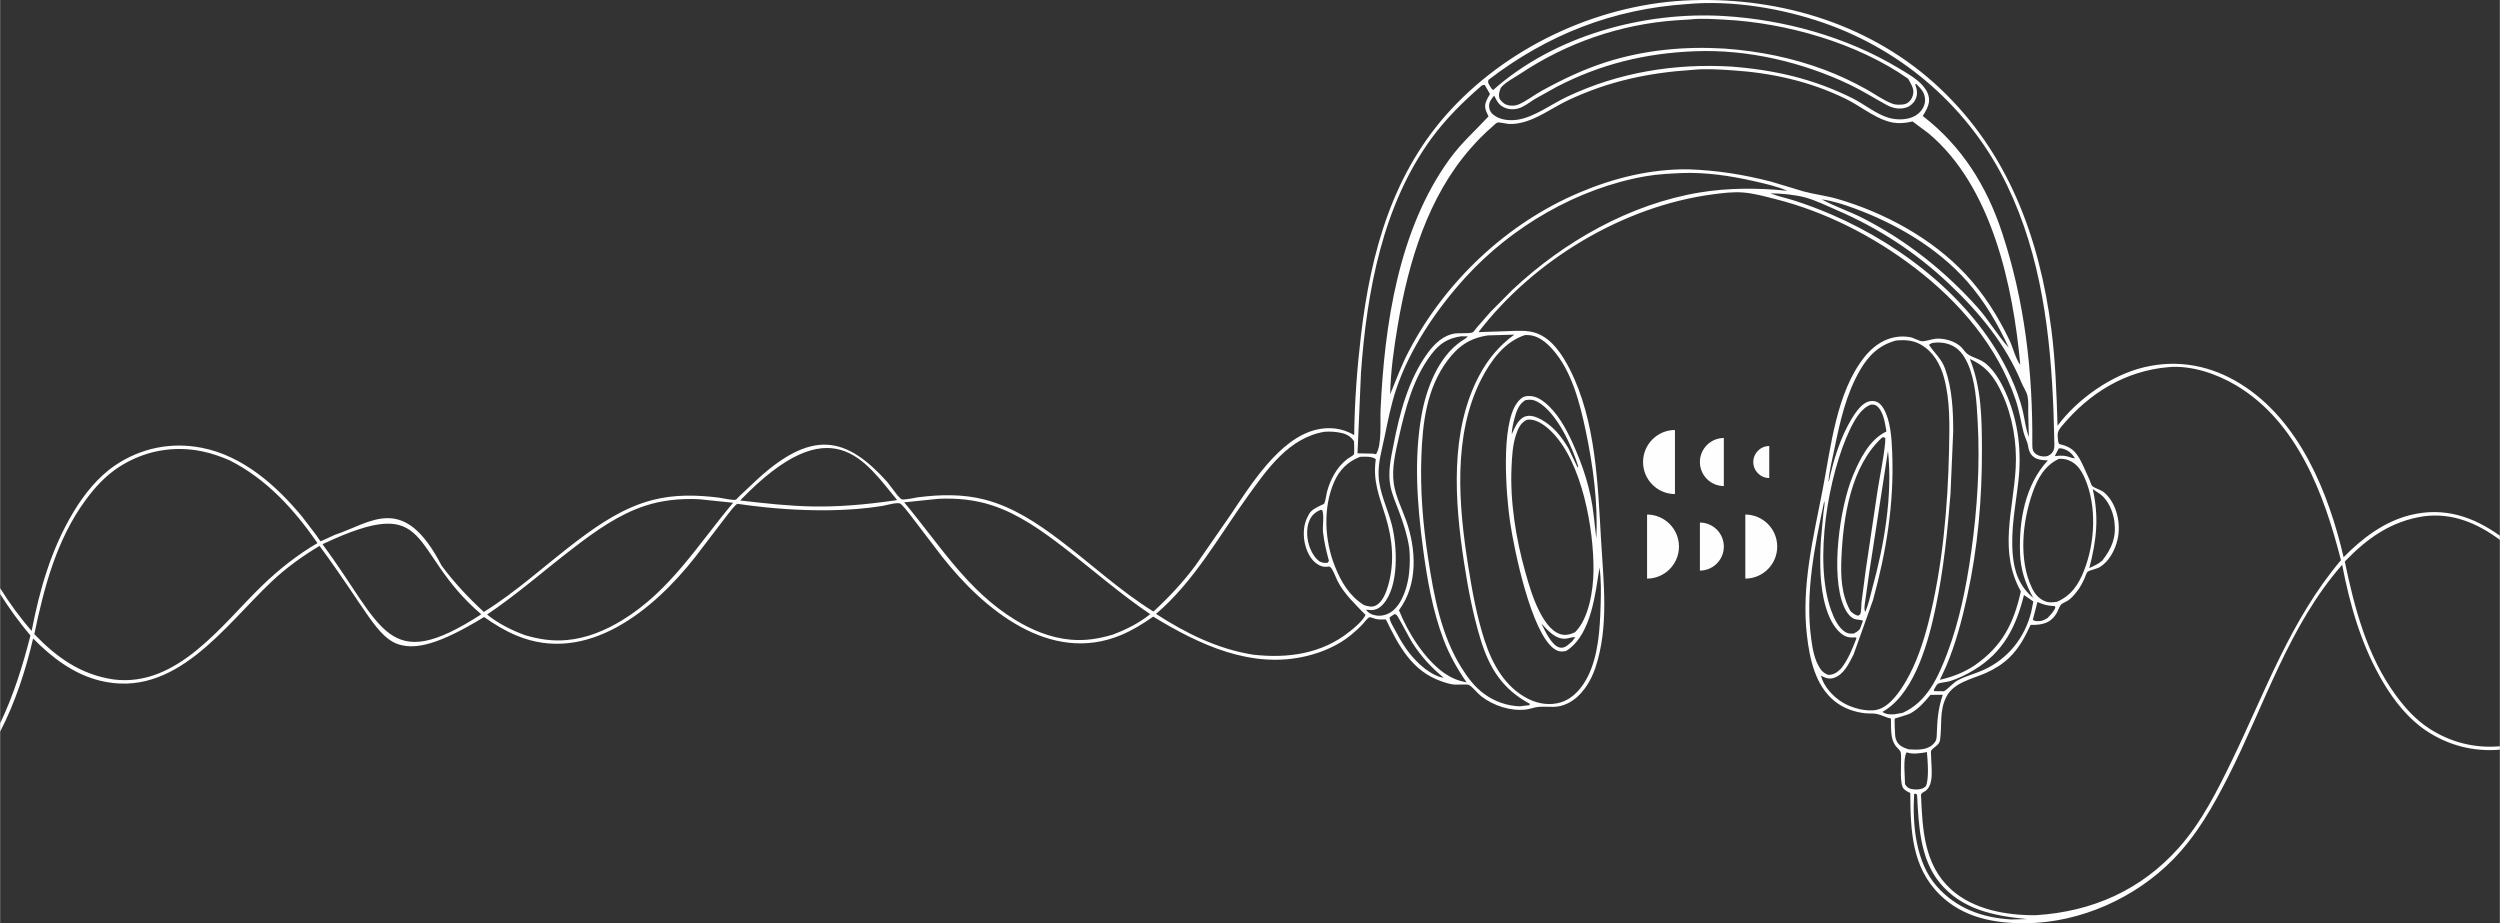<?xml version="1.0" encoding="UTF-8"?>
<!DOCTYPE svg PUBLIC "-//W3C//DTD SVG 1.1//EN" "http://www.w3.org/Graphics/SVG/1.1/DTD/svg11.dtd">
<!-- Creator: CorelDRAW -->
<svg xmlns="http://www.w3.org/2000/svg" xml:space="preserve" width="7035px" height="2598px" version="1.1" shape-rendering="geometricPrecision" text-rendering="geometricPrecision" image-rendering="optimizeQuality" fill-rule="evenodd" clip-rule="evenodd"
viewBox="0 0 7699.06 2843.58"
 xmlns:xlink="http://www.w3.org/1999/xlink"
 xmlns:xodm="http://www.corel.com/coreldraw/odm/2003">
 <rect x="0" y="0" width="7699.06" height="2843.58" fill="#333333" stroke="none"/>
 <g id="BACKGROUND">
  <path fill="#FEFEFE" d="M5448.79 1373.69c-27.15,0.13 -49.12,22.17 -49.12,49.35 0,27.17 21.97,49.22 49.12,49.34l0 -98.69zm-376.28 408.46c54.3,-0.25 98.24,-44.33 98.24,-98.7 0,-54.35 -43.94,-98.43 -98.24,-98.67l0 197.37zm236.4 -433.14c-40.72,0.19 -73.68,33.26 -73.68,74.03 0,40.76 32.96,73.83 73.68,74.02l0 -148.05zm-73.68 408.47c40.73,-0.19 73.68,-33.25 73.68,-74.03 0,-40.76 -32.95,-73.82 -73.68,-74l0 148.03zm-76.85 -433.14c-54.29,0.25 -98.23,44.35 -98.23,98.7 0,54.34 43.94,98.44 98.23,98.69l0 -197.39zm216.74 457.81c54.29,-0.25 98.22,-44.33 98.22,-98.7 0,-54.35 -43.93,-98.43 -98.22,-98.67l0 197.37zm1498.69 560.39c-45.21,93.35 -93.2,188.91 -162.29,267.12 -116.42,131.56 -267.9,198.44 -441.63,209.1 -89.59,0.98 -192.31,-16.99 -261,-79.35 -84.03,-76.25 -88.15,-186.54 -92.73,-292.15 2.21,-3.45 3.55,-5.51 7.41,-7.31 35.79,-17.09 23.89,-75.53 23.79,-109.88 0,-2.83 -1.13,-15.6 -0.05,-17.61 5.87,-10.71 25.13,-16.68 27.44,-32.44 6.75,-45.92 -2.88,-90.57 19.88,-134.54 22.76,-43.92 79.86,-54.11 121.62,-72.8 25.54,-11.44 50.61,-26.78 70.9,-46.19 30.84,-29.4 48.97,-64 66.73,-102 35.27,1.13 62.97,-4.89 81.4,-38.26 3.61,-6.54 7.42,-18.58 12,-23.84 3.71,-4.32 16.12,-9.06 21.37,-12.51 11.02,-7.26 20.08,-18.33 28.22,-28.68 9.83,-12.51 16.52,-25.69 23.12,-40.06 1.95,-4.22 5.76,-16.63 8.65,-19.46 5.3,-5.25 28.78,-9.42 37.27,-14.47 29.66,-17.45 48.09,-53.09 55.66,-85.63 11.23,-48.19 -2.11,-110.96 -40.67,-144.27 -10.97,-9.47 -28.68,-12.72 -37.59,-20.59 -2.63,-2.32 -6.23,-14.99 -8.14,-19.06 -10.76,-22.96 -22.03,-51.9 -35.57,-72.96 -14.63,-22.7 -32.03,-31.35 -57.88,-36.96 -2.11,-3.97 -3.04,-6.6 -3.5,-11.13 -2.16,-22.5 -2.57,-27.18 12.05,-44.74 84.7,-101.38 194.47,-169.35 327.32,-180.99 71,-6.64 149.83,20.55 209.92,56.44 188.6,112.76 270.68,335.91 322.12,538.01 -154.53,182.58 -233,404.86 -335.82,617.21zm-680.02 489.4c-89.33,-5.46 -168.42,-33.73 -228.97,-102.16 -64.93,-73.37 -75.28,-190.4 -69.82,-284.22l4.17 -1.18c5.15,3.04 4.84,1.95 5.15,7.82 4.79,90.63 9.11,192.73 69.25,266.31 67.97,83.15 167.44,102.41 268.67,112.3l-48.45 1.13zm-326.85 -416.75c0,-25.18 -6.75,-77.55 4.84,-97.99 20.08,6.95 42.32,2.73 62.61,-0.67 2.26,24.82 7.36,84.5 -3.6,105.4l-6.24 4.63c-9.93,5.87 -28.16,6.18 -39.02,3.35 -9.63,-2.52 -13.55,-6.54 -18.59,-14.72zm-14.37 -119c-9.22,-6.74 -14.88,-18.48 -15.91,-29.71 -0.51,-6.12 -2.88,-50.76 -1.08,-53.34 0.2,-0.26 41.09,-12.2 46.96,-15.39 26.46,-14.42 43.87,-34.91 62.76,-57.62l38 -0.21c-15.34,44.34 -17.14,81.56 -18.74,127.6 -0.46,12.46 -4.43,19.04 -13.7,27.13 -19.1,16.63 -49.99,14.67 -73.47,13.23 -8.29,-2.73 -17.76,-6.49 -24.82,-11.69zm-55.09 -103.59l10.5 -6.44c91.55,-60.19 132.48,-214.71 153.75,-317.02 23.99,-115.02 36.15,-231.29 45.31,-348.22l8.34 -191.44c0.1,-64.26 -3.14,-132.48 -24.87,-193.44 -11.53,-32.44 -32.08,-47.06 -49.74,-74.04l8.29 -5.15c18.85,-3.71 38.41,-2.17 56.38,4.58 26.98,10.09 43,32.59 54.48,57.88 23.94,52.72 27.55,119.71 30.74,176.96 7.52,135.42 -0.93,269.09 -19.72,403.22 -14.83,105.29 -36.25,213.57 -74.15,313.1 -27.8,73.07 -61.78,149.32 -136.91,182.84l-24.5 4.43c-12,1.29 -28.48,0.46 -37.9,-7.26zm-122.75 -28.99c-29.2,-17.66 -58.34,-49.17 -66.94,-82.95l5.31 2.88c11.58,6.03 22.55,8.55 35.27,4.17 31.35,-10.76 46.29,-45.1 60.39,-72.34l59.78 -167.44c41.25,-150.04 65.24,-298.59 58.96,-454.29 -1.7,-42.53 -4.69,-97.99 -26.57,-135.26 -6.18,-10.46 -14.21,-19.62 -26.47,-22.45 -10.24,-2.42 -22.03,0.1 -30.84,5.76 -17.14,10.92 -31,31.41 -41.4,48.71 -34.6,57.46 -55.76,126.87 -69.71,192.16l-1.19 0c2.68,-33.31 11.54,-67.81 18.28,-100.61 17.35,-83.87 35.32,-166.77 78.67,-241.69 26.32,-45.52 58.96,-77.49 110.86,-91.39 26.98,-2.73 52.21,-1.29 76.41,12.41 38.31,21.78 60.19,60.34 71.47,101.74 19.51,71.26 17.09,148.55 15.6,221.71 -3.6,175.63 -20.29,363.78 -64.1,534.46 -15.61,60.86 -36.41,123.01 -67.92,177.54 -18.59,32.18 -50.72,79.81 -88.92,89.02 -32.44,7.88 -78.93,-5.15 -106.94,-22.14zm30.84 -696.24c-39.18,94.59 -69.2,303.84 -26.62,401.21 6.08,13.85 17.56,32.64 32.7,37.89 8.54,2.94 17.19,1.7 25.79,5.25l-9.06 25.18c-5.41,6.7 -11.23,10.09 -18.54,14.21 -8.13,0.72 -15.96,0.93 -23.48,-2.73 -24.15,-11.79 -38.87,-45.92 -47.47,-70.07 -53.6,-150.3 -8.24,-416.29 58.59,-555.62 13.6,-28.32 33.78,-65.65 64.78,-76.62 4.32,-0.31 11.89,0.21 15.5,2.63 22.86,15.39 27.44,54.63 32.07,80.17 -53.18,25.22 -82.79,86.55 -104.26,138.5zm27.44 387.1c-0.87,8.34 -0.51,30.27 -3.81,36.97 -0.56,1.13 -4.68,3.81 -5.87,4.78 -10.55,-1.28 -16.47,-7.15 -24.3,-13.85 -28.68,-51.74 -30.43,-108.38 -27.8,-166.3 5.56,-124.25 29.09,-280.21 125.37,-368.67 5.05,-1.18 5,-0.77 9.73,1.7l-0.46 13.54c-4.58,48.81 -15.39,97.42 -23.07,145.87l-36.61 245.65 -13.18 100.31zm11.23 -2.32l12.92 -91.09 57.41 -372.67c14.62,138.66 -12,291.42 -48.81,424.89 -6.54,23.78 -11.12,48.96 -21.47,71.41 -4.48,-9.32 -1.24,-22.76 -0.05,-32.54zm-166 116.98c-19.72,-142.16 10.81,-287.15 39.95,-425.71 2.42,9.78 -1.28,23.58 -2.36,33.78l-7.78 84.39c-2.37,36.87 -3.04,74.4 -0.98,111.32 3.14,55.04 17.25,138.71 61.12,176.61 14.93,12.87 27.45,15.24 46.7,13.59l2.58 2.68c-12.62,32.13 -25.18,65.03 -46.75,92.37l-4.28 4.32c-10.5,9.99 -21.31,16.38 -35.99,16.07 -11.17,-4.38 -17.97,-8.96 -24.66,-19.1 -17.61,-26.47 -23.23,-59.37 -27.55,-90.32zm588.21 -755.86c31.77,69 45.62,151.53 41.45,227.22 -7.31,132.07 -53.39,256.47 15.81,381.07 -21.48,97.27 -56.59,167.76 -140.47,226.46 -33,22.7 -70.07,36.96 -108.95,45.82l19.11 -40.98c29.4,-69.46 48.6,-141.6 64.77,-215.07 33.06,-150.09 46.29,-301.37 45.72,-454.81 -0.31,-93.81 -1.49,-189.17 -37.23,-277.27 52.16,23.43 76.52,57 99.79,107.56zm95.67 639.24l-6.28 31.61c-19.93,80.33 -71.57,144.79 -146.39,179.03 -25.33,11.64 -53.19,18.28 -77.95,31.1 -17.87,9.32 -28.17,24.92 -44.59,34.81l-30.38 -0.31 -0.83 -4.17c2.32,-3.5 8.86,-16.37 11.79,-18.07 7.68,-4.53 27.09,-5.31 36.66,-8.24 26.06,-7.88 52.06,-20.65 75.28,-34.71 90.11,-54.58 129.24,-131.71 153.85,-230.87l28.84 19.82zm67.96 18.64c-4.89,12.92 -15.08,22.5 -24.25,32.49 -6.43,3.71 -13.74,8.03 -21.21,8.91 -9.06,1.03 -16.74,1.9 -24,-3.71l14.27 -54.89c18.58,8.81 32.85,12.25 53.29,12.67l1.9 4.53zm115.08 -364.8l23.58 15.86c24.57,18.79 39.24,54.27 43.15,84.23 6.34,48.2 -8.24,83.21 -37.58,120.49 -11.64,10.19 -25.95,16.22 -39.75,22.81 22.19,-85.01 30.43,-156.22 10.6,-243.39zm-186.8 305.53c-42.17,-87.48 -29.92,-204.97 1.39,-294.1 15.65,-44.49 37.12,-83.57 81.1,-104.58 10.76,-0.46 19.77,0.47 29.96,4.43 25.59,10.04 38.93,30.59 49.64,54.84 37.79,85.52 31.87,198.8 -2.06,284.73 -17.09,43.41 -39.34,77.24 -83.62,96.39 -10.3,1.44 -22.76,2.83 -32.75,-0.41 -20.75,-6.75 -34.44,-22.29 -43.66,-41.3zm17.3 -410.21c-16.63,-8.5 -16.74,-19.15 -16.63,-35.94 1.54,-221.35 -23.43,-438.48 -93.15,-649.33 -47.68,-144.12 -123.52,-265.89 -244.31,-359.24 8.49,-13.65 17.66,-28.53 19.31,-44.9 1.74,-18.22 -7.31,-34.75 -18.9,-48.25 -19.26,-22.29 -51.33,-40.05 -76.72,-55.3 -158.74,-95.2 -350.69,-148.18 -534.77,-159.3 -248.79,-15.09 -523.75,60.5 -712.35,227.99 -4.95,-4.12 -7.57,-8.34 -10.61,-13.95 -4.22,-7.98 -6.13,-9.01 -3.5,-17.56 182.07,-139.43 382.93,-218.16 612.36,-233.45 137.32,-12.51 290.5,13.02 419.95,57.97 247.25,85.79 451.92,265.28 565.56,501.51 104.52,217.13 133.4,457.74 142.36,695.67l2.32 84.91c0.1,10.45 1.8,24.35 -1.96,34.03 -2.83,7.26 -9.42,14.21 -16.78,17.2 -9.63,3.86 -23.12,2.63 -32.18,-2.06zm-45.16 -132.12c-8.85,-38.62 -22.34,-74.4 -38.97,-110.34 -104.01,-225.42 -323.77,-400.08 -548.11,-497.18 -38.56,-16.69 -78.73,-32.08 -118.89,-44.75 -22.91,-7.21 -46.65,-12.15 -69.09,-20.59l-2.78 -1.08c31.66,-0.16 75.32,4.12 106.01,12.25 32.34,8.6 68.64,26.52 99.63,39.91 128.37,55.6 242.26,129.96 344.11,226.19 92.58,87.48 175.11,186.65 223.72,305.43 5.66,13.75 15.39,26.57 18.28,41.3 3.34,16.58 1.85,35.01 2,51.95l2.01 73.06c-9.78,-24.87 -11.99,-50.36 -17.92,-76.15zm-995.7 -676.78c-215.58,35.79 -418.35,151.28 -576.63,299.52l-68.01 68.48 -42.23 48.24c-2.47,2.88 -9.63,13.23 -12.61,14.68 -8.96,4.22 -42.58,1.64 -54.37,3.4 -36.35,5.45 -63.69,32.07 -84.49,60.7 -59.32,81.71 -85.99,184.59 -104.99,282.37 -8.19,41.96 -17.82,84.6 -9.42,127.33 5.2,26.52 16.89,52.42 26.31,77.75 14,37.48 25.38,72.14 31.56,111.84 2.68,26.05 2.37,50.46 -0.26,76.51 -3.86,38.92 -19.1,92.73 -51.18,118.17 -13.23,10.45 -30.94,16.32 -47.83,14.26 -14.11,-1.75 -25.34,-6.59 -33.99,-18.13l16.43 1.14c14.88,-0.26 25.95,-6.49 35.84,-17.35 50.41,-55.46 44.38,-179.19 27.24,-245.81 -12.98,-50.57 -37.95,-97.42 -40.53,-150.4 -1.95,-40.94 10.3,-80.69 18.49,-120.44 9.99,-48.6 19.72,-98.55 35.47,-145.61 42.07,-125.38 124.51,-247.35 213.43,-344.98 142.83,-156.89 345.7,-275.1 555.36,-311.66 37.74,-6.59 76.15,-8.19 114.36,-9.94 72.13,-2.27 145.3,8.5 215.43,24.25 35.58,8.03 72.86,16.38 106.53,30.48 -88.61,-9.06 -181.91,-9.37 -269.91,5.2zm-652.21 440.24l80.94 -2.32c-45.83,33.31 -80.27,74.3 -107,124.14 -92.21,171.77 -76.66,388.13 -48.19,574.67 12.31,80.89 27.49,161.88 51.49,240.25 27.18,88.87 68.07,153.44 151.48,197.93l-1.13 4.22 -30.02 3.55c-39.59,-1.54 -76.98,-14.73 -109.11,-38.1 -30.06,-21.88 -51.43,-50.67 -70.9,-81.97 -62.51,-100.72 -84.65,-222.08 -102.25,-337.46 -15.91,-104.32 -24.36,-207.14 -20.5,-312.8 3.76,-103.96 16.32,-208.33 80.02,-294.26 33.21,-44.8 69.61,-69.77 125.17,-77.85zm72.96 304.92c0.51,-16.58 4.43,-33.68 8.7,-49.64 5.82,-21.67 13.13,-43.92 33.42,-55.76 14.42,-2.83 25.59,-1.7 38.56,5.61 58.55,33.01 106.02,137.63 124.19,198.8l-2.11 2.58 -28.11 -59.01c-21.06,-35.27 -45.21,-66.42 -81.56,-87.12 -14.52,-8.29 -34.29,-16.63 -51.28,-10.76 -22.35,7.72 -32.65,35.42 -41.81,55.3zm195.86 624.46l-9.06 12.25c-6.38,5.98 -14.36,13.54 -22.14,17.56 -5.92,3.09 -12.87,3.66 -19.1,1.55 -23.84,-7.93 -43.61,-52.21 -54.22,-73.38 19.52,20.91 43.82,49.9 75.95,46.6 9.83,-1.03 18.59,-5.3 28.57,-4.58zm-0.87 -14.99c-15.4,6.85 -29.87,10.97 -46.29,5.41 -30.23,-10.19 -51.64,-46.13 -65.08,-73.22 -18.64,-37.53 -30.38,-77.49 -41.71,-117.7 -28.94,-102.62 -47.42,-217.49 -42.38,-324.13 1.55,-32.74 3.25,-67.75 13.91,-99.06 6.43,-18.95 13.59,-36.1 32.43,-45.36 3.35,-0.83 6.49,-1.19 9.94,-1.08 25.03,0.72 50.92,21.16 67.86,38.2 93.87,94.43 129.66,300.54 128.27,428.03 -0.62,58.24 -13.8,146.75 -56.95,188.91zm-154.01 -915.42l9.22 -0.05c30.69,1.13 55.51,21.78 75.12,43.61 59.73,66.42 84.76,166.57 102.73,251.58 22.45,106.37 38.1,222.12 32.44,330.92l-8.14 -72.24c-8.8,-78.42 -32.7,-151.12 -65.29,-222.74 -20.18,-44.34 -47.32,-93.87 -86.35,-124.4 -17.19,-13.44 -34.29,-21.47 -56.38,-18.33 -12.1,1.75 -21.16,11.53 -28.11,20.95 -50.31,68.84 -33.47,282.32 -21.32,365.73 12.82,87.84 65.34,340.86 135.57,391.11 12.62,9.01 21.17,9.58 36.25,7.21l8.96 -5.82c69.56,-51.38 82.33,-171.92 94.64,-251.32 5.77,39.14 4.63,79.86 3.45,119.36 -2.16,70.79 -6.8,149.93 -38.62,214.71 -17.2,34.91 -44.64,68.48 -83.05,80.73 -33.37,10.66 -69.82,5.15 -100.82,-10.3 -71.46,-35.73 -111.11,-107.35 -134.85,-180.57 -23.99,-73.89 -38.1,-151.48 -50.25,-228.05 -29.61,-185.92 -48.4,-403.11 40.11,-576.06 29.24,-57.1 71.47,-115.69 134.69,-136.03zm-249.05 1040.96c-60.91,-43.36 -112.04,-125.43 -139.17,-193.66l1.44 -1.9c57.56,-78.52 51.69,-186.24 20.85,-273.77 -12.97,-36.71 -32.38,-74.66 -38.1,-113.22 -7,-47.22 4.79,-95.72 15.08,-141.7 20.14,-89.39 44.18,-183.41 100.67,-257.55 25.17,-33.06 50.66,-49.48 91.95,-55.4l20.24 0.3c-5.56,6.85 -13.23,10.05 -20.39,14.99 -70.75,48.86 -107.41,145.56 -121.93,226.45 -24.35,135.46 -13.64,277.22 4.43,412.63 12.57,93.97 29.3,190.72 63.08,279.64 18.12,47.73 42.11,90.36 71.16,132.12 -27.34,-5.51 -46.19,-13.23 -69.31,-28.93zm-11.53 12.66c-22.81,-7.46 -43.98,-21.78 -61.64,-37.79 -36.14,-32.7 -56.63,-66.52 -79.14,-109.21 -5.71,-10.81 -15.13,-24.66 -15.75,-37.02l14.98 -10.14c2.06,0.67 4.33,0.92 6.18,2.11 4.12,2.62 41.24,74.4 48.81,86.09 27.45,42.42 57.67,75.74 96.7,107.71l-10.14 -1.75zm-279.28 -140.56c-86.09,68.94 -190.36,83.41 -297.2,71.41 -109.77,-17.4 -206.93,-65.85 -299.36,-125.58 117.29,-100.1 192.52,-237.37 281.39,-360.99 60.76,-84.5 128.11,-182.12 237.83,-200.04 17.56,-1.34 35.79,0.05 52.93,3.92 15.97,3.6 28.94,11.68 37.74,25.48 -0.1,6.7 1.75,36.66 -0.77,40.63 -2.21,3.55 -15.03,9.99 -19.46,13.44 -17.77,13.69 -31.51,30.32 -42.38,49.89 -8.91,16.01 -15.86,33.47 -20.65,51.13 -2.01,7.36 -5.2,32.23 -9.11,37.12 -1.13,1.44 -9.47,4.74 -11.53,5.77 -12.98,6.69 -26.88,12.61 -34.45,25.74l-1.19 2.06c-13.48,23.43 -16.99,46.34 -14.52,72.96 2.48,26.26 14.52,58.96 35.53,75.54 12.15,9.63 23.48,13.95 38.88,11.69l2.62 -0.42 3.25 1.55c7.46,3.45 18.59,34.96 23.32,44.02 21.21,40.37 54.43,71.01 85.73,103.55 -8.49,18.28 -32.9,38.51 -48.6,51.13zm-48.04 -460.63c16.17,-37.02 42.01,-62.56 79.65,-77.33 14.37,-0.72 37.23,-2.32 48.76,7.26 -9.88,67.4 10.71,113.74 30.02,176.5 21.58,70.29 28.27,141.8 7.78,213.22 -5.97,20.85 -16.99,50.15 -37.64,60.76 -12.36,6.33 -23.79,2.73 -36.35,-1.03 -44.85,-27.91 -70.13,-70.39 -89.44,-118.43 -32.23,-80.17 -37.69,-180.62 -2.78,-260.95zm-34.19 154.57c3.35,30.28 10.2,59.27 18.23,88.57l-3.86 5.66c-11.13,1.23 -14.88,0.46 -25.13,-3.97 -13.59,-10.09 -22.24,-24.09 -28.57,-39.54 -10.61,-25.74 -13.75,-60.81 -2.42,-86.76 7.15,-16.42 18.02,-25.8 34.29,-32.49l4.68 0.46c7.16,14.32 0.77,49.64 2.78,68.07zm2112.09 -568.03c-35.06,-38.56 -61.53,-85.57 -96.9,-124.96 -100.2,-111.58 -217.54,-204.93 -351.16,-273.41 -40.78,-20.95 -85.52,-35.53 -125.43,-57.1l-2.36 -1.28c34.44,4.58 67.09,15.34 99.63,27.28 129.34,47.63 256.06,121.21 348.02,225.37 53.7,60.81 94.27,130.78 128.2,204.1zm-132.89 -226.14c-104.11,-110.96 -249.01,-189.53 -394.26,-231.96 -34.65,-10.09 -70.54,-14 -104.98,-23.32l-97.73 -29.5c-85.83,-22.35 -168.27,-35.48 -257.24,-38.52 -116.47,-1.34 -229.59,26.72 -336.33,72.03 -223,94.64 -411.29,272.69 -523.85,486.94 -22.81,43.46 -39.65,88.72 -57.98,134.08 1.34,-71.11 11.74,-143.71 23.58,-213.84 32.91,-194.21 92.79,-394.67 225.42,-545.17 19.62,-22.24 41.04,-44.33 63.59,-63.59 3.71,-3.19 13.49,-13.23 17.87,-14.57 4.89,-1.49 29.35,4.17 36.15,4.48 18.33,0.72 36.71,-2.93 54.11,-8.6 43.2,-14.16 86.14,-45.15 127.8,-64.72 124.91,-58.65 247.04,-84.6 383.9,-93.4 38.52,-4.02 80.79,-1.19 119.4,1.29 122.6,7.82 240.67,33.82 351.42,88.04 41.4,20.24 83.52,54.32 126.35,68.38 27.19,8.96 51.91,7.57 79.3,1.18l48.24 35.84c196.23,163.12 261.52,471.28 283.61,713.8 -14.32,-17.77 -22.45,-53.19 -32.8,-74.87 -35.53,-74.24 -79.09,-143.76 -135.57,-204zm-1433.77 -568.54c0.67,-2.06 1.08,-4.22 2.42,-6.03 11.43,-15.55 44.58,-33 60.81,-43.81 142.31,-94.74 307.54,-151.64 478.02,-163.79l45.67 -2.88c33.21,-3.66 69.87,-0.98 103.24,0.72 190.1,9.52 409.19,71.57 566.69,182.07 6.18,11.48 16.68,27.59 16.01,41.08 -0.51,12.21 -5.71,23.23 -14.98,31.1 -6.18,5.26 -13.03,6.8 -21.01,7.42 -8.75,0.62 -18.89,0.72 -27.23,-2.27 -27.81,-9.94 -55.1,-30.12 -80.89,-44.48 -40.94,-22.86 -84.86,-43.67 -128.78,-60.14 -100.71,-37.8 -202.51,-57.93 -309.55,-65.7 -123.01,-7.32 -245.45,4.17 -363.26,41.55 -69.36,21.99 -135.88,53.7 -199.47,88.82 -23.12,12.82 -46.03,30.94 -70.02,41.5 -8.96,3.96 -18.85,4.68 -28.53,3.45 -14.47,-1.96 -21.83,-8.91 -30.58,-19.93 -3.61,-11.85 -2.27,-17.2 1.44,-28.68zm-0.67 45.98c15.14,14 37.64,17.35 57.15,11.64 17.56,-5.1 34.14,-18.75 49.64,-28.42l67.81 -37.85c135.42,-70.44 275.26,-104.21 427.15,-109.78 161.17,-6.38 330.67,33.47 475.4,102.67 39.19,18.7 75.54,41.71 113.49,62.46 18.84,10.3 40.11,14.88 61.06,8.14 11.64,-3.76 22.14,-12.72 27.65,-23.69 8.55,-16.99 5.77,-30.79 -0.25,-48.04l4.17 -0.2c6.38,6.64 13.18,13.54 18.28,21.26 7.46,11.48 9.88,26.72 6.38,40.11 -4.22,16.17 -16.07,28.99 -30.48,36.97 -21.94,12.15 -54.43,12.46 -78.32,5.71l-2.06 -0.61c-36.71,-10.3 -75.79,-42.33 -110.6,-59.73 -119.91,-60.09 -241.27,-87.79 -374.48,-97.88 -174.6,-10.1 -346.06,17.86 -504.95,92.88 -47.94,22.61 -102.83,64.21 -154.68,71.11 -24.45,3.24 -53.19,0.26 -72.86,-15.86 -7.56,-6.23 -11.84,-14 -12.71,-23.79 -1.29,-14.72 6.79,-24.15 15.54,-34.85 4.79,9.11 10.05,20.75 17.67,27.75zm-427.78 824.45c18.18,-249.52 66.43,-514.85 217.29,-720.85 44.28,-60.5 98.91,-114.26 155.5,-163.07l8.23 -1.39 16.28 28.11c-4.9,8.24 -9.84,16.68 -12.93,25.75 -5.56,16.22 1.39,28.73 8.44,43.25 -41.5,44.54 -84.13,81.92 -120.33,131.92 -157.04,216.87 -200.24,509.64 -212.23,771.82 -1.65,35.42 4.73,107.3 -13.9,136.65l-10.35 -1.7 -46.76 -0.92 10.76 -249.57zm2148.96 234.53c4.22,-0.67 7.42,-0.57 11.53,0.51 17.36,4.43 29.3,14.83 38.42,29.87l-8.09 -1.03c-19.36,-7.37 -31.87,-8.45 -52.41,-5.92l-1.45 0.2 12 -23.63zm-2914.81 573.75c-43.04,12.76 -83.93,19.2 -128.93,15.13 -60.86,-5.45 -118.47,-29.24 -170.22,-60.86 -148.75,-90.93 -233.04,-232.42 -342.04,-362.02l104.93 -10.86c56.07,-2.73 113.38,2.67 166.88,20.44 81.56,27.03 151.43,77.13 218.93,128.82 89.18,68.23 173.88,143.3 267.07,205.96 -34.9,27.91 -74.86,48.09 -116.62,63.39zm-1809.21 1.23c43.05,12.77 83.93,19.21 128.93,15.14 60.86,-5.46 118.48,-29.25 170.23,-60.86 148.75,-90.93 233.04,-232.42 342.04,-362.02l-104.94 -10.87c-56.07,-2.73 -113.37,2.68 -166.87,20.44 -81.56,27.04 -151.43,77.14 -218.93,128.83 -89.18,68.22 -173.88,143.3 -267.08,205.96 34.91,27.9 74.86,48.09 116.62,63.38zm-910.62 -538.87c-26.98,-11.37 -53.8,-21 -82.48,-26.98 -90.73,-19 -181.25,-1.54 -258.53,48.92 -41.55,27.13 -73.84,62.97 -102.93,102.82 -88.2,120.85 -126.56,267.03 -156.57,411.09 69.4,72.24 143.03,124.4 243.49,139.44 197.46,25.38 334.68,-169.92 459.03,-289.73 51.79,-49.9 107.56,-93.97 169.65,-130.27 -72.14,-103.96 -157.15,-197.77 -271.66,-255.29zm776.08 474.77c-230.33,-196.56 -141.39,-379.46 -488.91,-215.98 189.07,255.31 196.72,404.8 488.91,215.98zm797.37 -350.6c167.83,19.21 269.3,30.16 483.56,-1.23 -99.29,-120.23 -201.27,-291.74 -483.56,1.23zm452.42 -57.95c-124.03,-136.42 -230.57,-169.37 -414.64,7.09l-39.28 36.91c-2.27,2.12 -9.79,10.76 -12.05,11.49 -8.6,2.88 -40.58,-4.9 -50.72,-6.18 -69.15,-8.76 -137.84,-10.35 -205.75,7.26 -86.14,22.29 -160.49,71.57 -230.62,124.55 -95.93,72.5 -186.5,156.73 -288.75,220.17 -48.14,-44.44 -90.98,-90.06 -130.12,-142.78 -116.69,-225.25 -214.44,-132.95 -329.86,-94.36 -4.43,1.9 -41.55,19.72 -42.99,19.25 -1.13,-0.36 -11.33,-16.01 -13.13,-18.48l-42.53 -55.82c-79.96,-97.05 -183.66,-188.96 -310.69,-213.57 -94.12,-18.28 -187.52,0.82 -266.81,54.58 -52.78,35.78 -95.21,89.07 -127.8,143.24 -68.17,113.33 -103.91,237.26 -128.83,366.24 -36.24,-41.29 -68.13,-85.43 -97.04,-131.51l0 17.94c28.06,44.23 58.79,87.03 93.33,127.84 -22.85,89.76 -51.75,183.67 -93.33,270.22l0 25.79c47.24,-91.21 79.32,-191.65 101.57,-286.96 56.89,58.24 124.96,109.88 205.13,129.81 232.47,57.77 383.29,-167.19 529.26,-304.82 45.52,-42.89 94.02,-77.9 147.72,-110.08 142.65,192.72 177.06,285.29 247.82,304.53 50.28,13.68 118.41,0.41 259.02,-85.46 31.77,22.29 63.95,42.17 99.89,57.1 217.8,90.68 422.52,-79.29 549.8,-241.12l101.59 -133c4.58,-5.66 22.5,-29.5 28.99,-31.62 1.75,-0.56 236.79,40.5 446.96,6.39 11.79,-2.11 42.53,-11.12 53.4,-7.62 6.49,2.11 24.4,25.95 28.99,31.61l101.59 133c127.28,161.83 332,331.8 549.8,241.13 35.94,-14.94 68.12,-34.81 99.89,-57.11 141.65,86.5 303.68,162.86 473.7,121.1 48.81,-11.94 96.44,-32.59 135.52,-64.56 13.54,-11.07 26.36,-22.87 38.15,-35.84 3.81,-4.22 13.7,-17.87 19.05,-18.85 2.89,-0.56 15.45,4.54 19.16,5.36 9.83,2.27 21.11,1.75 31.15,1.44 38.92,80.69 80.12,158.95 170.38,190.41 13.23,4.63 27.34,9.27 41.34,10.35 7.57,0.62 39.6,-1.7 44.08,0.98 13.02,7.87 25.28,25.17 38,35.06 37.48,29.09 89.8,46.08 137.06,40.78 13.49,-1.49 26.77,-7.47 39.86,-8.29 34.85,-2.32 54.93,5.92 89.07,-10.71 42.12,-20.49 70.75,-66.11 85.27,-109.41 42.27,-126.46 25.28,-262.08 17.71,-391.99 -10.14,-173.73 -15.81,-367.89 -95.77,-526.43 -22.3,-44.23 -55.56,-96.23 -104.88,-112.91 -26.31,-8.91 -54.84,-6.96 -82.23,-5.93l-94.84 3.25c169.6,-221.46 444.71,-387.61 721.31,-424.38 30.58,-4.06 63.43,-8.18 94.17,-5.71 33.52,2.68 66.48,12 98.91,20.18 155.19,39.29 302.35,114.72 429.32,211.62 137.53,105.04 255.13,241.75 311.05,407.54 10.91,32.44 15.65,65.96 24.04,98.97 2.99,11.79 8.55,22.5 12.05,34.03 2.42,7.83 2.68,16.37 5.77,23.94 10.45,25.85 32.85,27.96 57.21,28.84 -70.19,75.22 -89.44,185.82 -85.79,285.76 1.91,51.9 15.91,92.58 40.58,137.68 -41.76,-35.01 -58.19,-78.67 -62.92,-132.53 -6.95,-79.09 8.96,-151.43 17.5,-229.18 9.74,-88.72 -0.15,-176.14 -34.39,-258.89 -14.98,-36.09 -35.22,-75.12 -65.6,-100.56 -17.35,-14.57 -38.46,-17.55 -55.92,-29.14 -8.13,-5.41 -13.95,-16.06 -21.11,-22.86 -18.94,-17.92 -52.41,-27.44 -78.05,-24.97 -13.03,1.23 -29.87,8.13 -42.12,7.62 -9.06,-0.36 -26.11,-10.87 -37.07,-12.67 -57.52,-9.37 -105.4,17.87 -140.21,61.53 -86.3,108.49 -102.88,275.01 -128.41,407.03 -28.63,147.77 -66.22,297.86 -48.71,449.65 8.39,72.81 25.9,156.22 86.6,204.11 26.31,20.8 59.58,32.59 92.73,36.24 11.69,1.29 24.26,-0.31 35.74,2.06 14.52,2.99 28.32,11.07 43.76,14.32 0.98,30.94 -3.65,67.7 20.6,91.08 12.61,12.1 10.09,15.34 10.66,32.54 0.56,20.03 -5.05,80.33 8.54,93.1 6.18,5.81 12.05,9.16 19.72,12.66 0.88,114.2 3.97,227.38 90.63,312.75 72.6,71.51 168.83,89.28 267.07,88.15 166.47,-1.91 336.07,-78.06 451.82,-196.44 72.55,-74.14 122.49,-162.34 169.14,-253.94 111.73,-219.35 186.81,-465.88 351.52,-653.56 24.92,128.98 60.65,252.92 128.82,366.25 32.6,54.16 75.02,107.46 127.8,143.24 68.68,46.56 147.95,67.12 229.1,59.91l0 -10.54c-76.91,6.99 -152.27,-12.04 -218.04,-54.98 -41.55,-27.14 -73.83,-62.97 -102.92,-102.83 -88.2,-120.84 -126.56,-267.02 -156.58,-411.09 69.41,-72.24 143.04,-124.39 243.49,-139.43 88.76,-11.41 165.33,21.78 234.05,72.64l0 -12.81c-79.76,-56.89 -169.3,-90.01 -276.06,-63.48 -80.17,19.92 -148.24,71.57 -205.13,129.8 -46.5,-199.16 -135.89,-420.82 -316.97,-533.58 -90.98,-56.64 -192.11,-76.46 -296.79,-51.75 -101.43,23.94 -205.49,97.52 -267.38,180.37 -2.94,-99.17 -6.39,-198.34 -19.05,-296.84 -36.41,-282.47 -133.51,-545.06 -343.74,-742.99 -205.7,-193.7 -484.26,-279.9 -763.54,-270.83 -273.72,8.85 -551.5,133.3 -738.82,333.39 -181.76,194.17 -249.82,441.01 -280.31,699.02 -11.99,101.64 -19.51,204.72 -20.9,307.08 -36.04,-21.73 -76.98,-26.36 -117.76,-16.42 -113.58,27.59 -201.99,171.76 -263.88,263.47l-106.48 153.64c-39.13,52.73 -81.97,98.35 -130.11,142.78 -102.26,-63.43 -192.83,-147.67 -288.75,-220.17 -70.13,-52.98 -144.48,-102.25 -230.62,-124.55 -67.92,-17.61 -136.61,-16.01 -205.76,-7.26 -10.14,1.29 -42.11,9.06 -50.71,6.18 -2.27,-0.72 -9.79,-9.37 -12.05,-11.48l-32.64 -42.77z"/>
 </g>
</svg>
